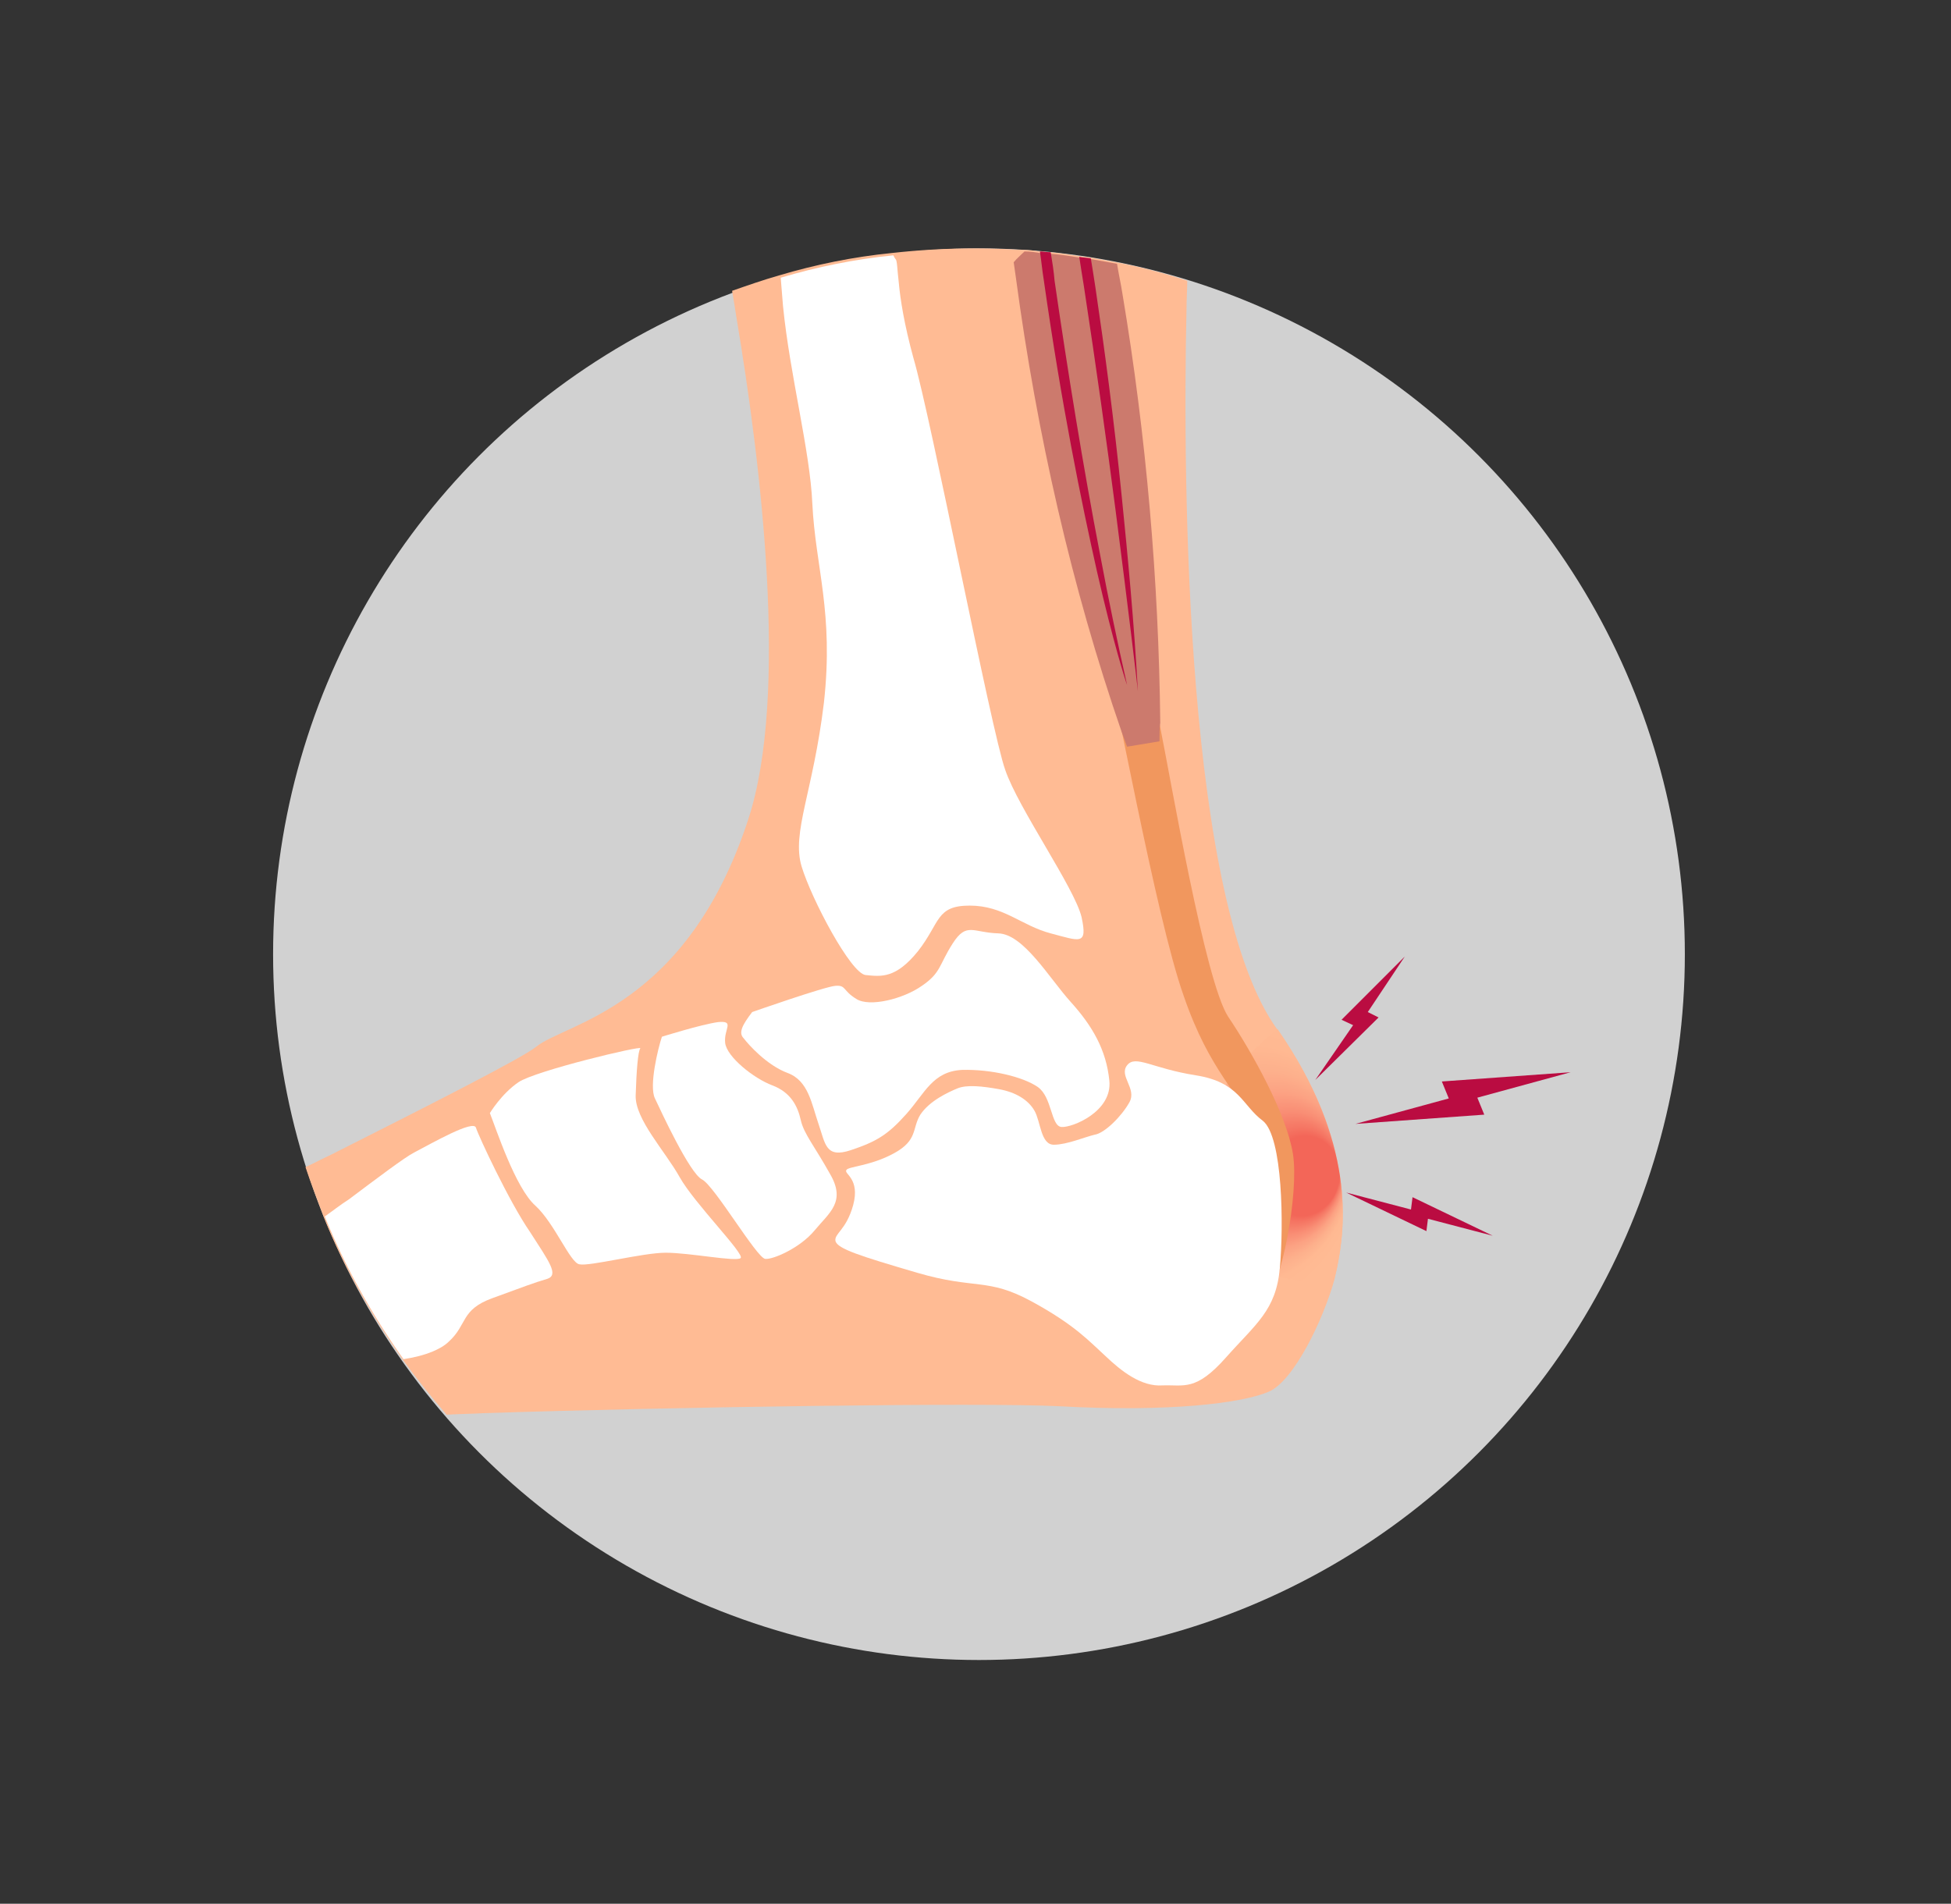 <svg xmlns="http://www.w3.org/2000/svg" xmlns:xlink="http://www.w3.org/1999/xlink" id="Vrstva_1" x="0px" y="0px" viewBox="0 0 252.9 246.8" style="enable-background:new 0 0 252.9 246.8;" xml:space="preserve"><rect x="0" y="0" width="252.9" height="246.8" fill="#333333" stroke="none"/><style type="text/css">	.st0{fill:#D1D1D1;}	.st1{fill:#FFBB94;}	.st2{fill:url(#SVGID_1_);}	.st3{fill:#FFFFFF;}	.st4{fill:#F1975E;}	.st5{fill:#BA0C41;}	.st6{fill:#CC7A6D;}</style><circle class="st0" cx="126.9" cy="123.7" r="91.5"></circle><g>	<path class="st1" d="M173.3,164.4c-0.1,0.5-0.2,0.9-0.3,1.4c-1.5,5.4-5.3,13.2-8.5,14.6c-3.4,1.5-13,2.7-27.2,1.9  c-10.1-0.5-50.2,0.1-74.6,0.9c-1.7,0.1-3.3,0.1-4.8,0.2c-2-2.3-4-4.8-5.8-7.3c-4.1-5.8-7.6-12-10.2-18.5c-0.8-2.1-1.6-4.2-2.3-6.3  c1.1-0.5,2.2-1.1,3.3-1.6c12.9-6.5,24.9-12.6,26.6-14c3.8-3.1,19.5-5,27.5-29.5c5.3-16.2,1.6-46.3-1.5-64.8  c-0.2-1.3-0.4-2.5-0.6-3.7c2-0.7,4-1.4,6.1-2c4.7-1.4,9.6-2.4,14.6-2.9h0c3.6-0.4,7.2-0.6,10.8-0.6c2.1,0,4.2,0.1,6.3,0.2  c0.7,0,1.4,0.1,2,0.2c0.5,0,0.9,0.1,1.4,0.1c1.3,0.1,2.5,0.3,3.8,0.5c0.5,0.1,1,0.1,1.5,0.2c1.1,0.2,2.2,0.4,3.3,0.6  c3.1,0.6,6.2,1.4,9.2,2.4c0,1.1-0.1,2.4-0.1,3.8c-0.5,22.7-0.1,77,11.8,93.3c0,0,0,0,0,0C175.8,148.1,174.4,159.1,173.3,164.4z"></path>			<radialGradient id="SVGID_1_" cx="157.848" cy="150.371" r="18.585" fx="172.775" fy="149.744" gradientTransform="matrix(0.973 0.232 -0.261 1.095 43.613 -50.912)" gradientUnits="userSpaceOnUse">		<stop offset="0.248" style="stop-color:#F36658"></stop>		<stop offset="0.292" style="stop-color:#F57563"></stop>		<stop offset="0.385" style="stop-color:#F98E75"></stop>		<stop offset="0.487" style="stop-color:#FCA283"></stop>		<stop offset="0.605" style="stop-color:#FDB08C"></stop>		<stop offset="0.749" style="stop-color:#FFB992"></stop>		<stop offset="1" style="stop-color:#FFBB94"></stop>	</radialGradient>	<path class="st2" d="M173.3,164.4c-0.1,0.5-0.2,0.9-0.4,1.4c-1.2,0.2-2.4,0.3-3.6,0.2c-1.9,0-3.8-0.4-5.6-1.3  c-2.2-1.1-3.8-2.7-5.1-4.7c-0.8-1.2-1.5-2.5-2-3.9l-0.1,0l-0.2-0.7c0,0,0.1,0,0.1,0c-1.1-3.5-0.9-7,0.4-10.5c1.1-3,2.9-5.7,5.1-8.1  c1.1-1.2,2.4-2.4,3.7-3.4C175.8,148.1,174.4,159.1,173.3,164.4z"></path>	<path class="st3" d="M70.9,165.8c-1.7,0.5-3,1-7.1,2.5c-4.1,1.5-3.2,3.4-5.6,5.6c-0.6,0.6-1.4,1-2.1,1.3c-1.2,0.5-2.5,0.8-3.8,1  c-4.1-5.8-7.6-12-10.2-18.5c1-0.7,2-1.5,3.1-2.2c3.6-2.7,7.3-5.5,8.5-6.1c2.3-1.2,7.7-4.3,8-3.2c0.3,1,4.3,9.6,7,13.5  C71.2,163.6,72.5,165.3,70.9,165.8z"></path>	<path class="st3" d="M63.5,144.3c0.8,2,3.3,9.7,5.9,12c2.5,2.3,4.5,7.4,5.7,7.6c1.3,0.3,8.2-1.5,11.2-1.5c3.1,0,9.1,1.2,9.7,0.7  c0.6-0.5-6-7.1-7.9-10.5s-5.8-7.5-5.7-10.6c0.1-3.2,0.3-5.7,0.6-6.1c0.3-0.4-13.6,2.9-15.8,4.4S63.5,144.3,63.5,144.3z"></path>	<path class="st3" d="M85.8,134.4c-0.5,1.5-1.7,6.4-0.9,8c0.8,1.7,4.5,9.7,6.1,10.5s7.1,10.2,8.2,10.3c1,0.1,4.5-1.4,6.4-3.7  c1.9-2.3,4.1-3.7,2-7.3c-2-3.6-3.4-5.2-3.8-7c-0.4-1.8-1.3-3.6-3.7-4.5c-2.4-0.9-5.9-3.7-6.1-5.5s1.3-2.9-0.9-2.7  C90.9,132.8,85.8,134.4,85.8,134.4z"></path>	<path class="st3" d="M97.5,131.2c-1.3,1.7-1.8,2.7-1.1,3.4c0.6,0.8,3,3.5,5.7,4.5c2.7,1,3.1,4,4,6.6s0.9,4.5,4.2,3.4  c3.3-1.1,4.8-2,7.2-4.7c2.4-2.7,3.4-5.5,7.2-5.7c3.8-0.1,7.9,0.9,9.8,2.2c1.9,1.3,1.7,5.1,3.1,5.2c1.4,0.1,6.6-2,6.2-6  c-0.4-4-2.2-7.1-5-10.2c-2.8-3.1-6.1-8.8-9.4-8.9c-3.3-0.1-4.1-1.5-5.9,1.3c-1.8,2.8-1.5,3.8-4,5.5c-2.4,1.7-6.8,2.8-8.5,1.7  c-1.8-1.1-1.3-1.8-2.7-1.7C106.9,127.9,97.5,131.2,97.5,131.2z"></path>	<path class="st3" d="M136.2,121c-3.8-1-6.1-3.6-10.5-3.6c-4.4,0-3.8,2.2-6.7,5.9c-2.9,3.6-4.8,3.3-6.8,3.1c-1.9-0.2-7-9.8-8.3-14.1  c-1.3-4.4,1.5-9.6,2.9-21.2c1.3-11.7-1.1-17.6-1.5-25.8c-0.3-6.9-2.9-16.6-3.8-25.6c-0.1-1.3-0.2-2.5-0.3-3.7  c4.7-1.4,9.6-2.4,14.6-2.9h0c0.1,0.2,0.2,0.4,0.3,0.5c0.2,0.2,0.2,1.3,0.4,3c0.2,2.2,0.7,5.4,1.9,9.8c2.3,7.8,10.1,48.4,11.9,53.4  c1.7,5,9,15.3,9.9,19.1C141,122.6,140,122,136.2,121z"></path>	<path class="st4" d="M159.6,169.5c1.3-3.8,6.5-15.6,3.7-21.9c-2.8-6.4-6.4-8.4-9.9-18.6c-3.6-10.2-8.9-40-11-48.2  s3.8-18.1,3.8-18.1s2.5,23.7,4.1,31.1c1.5,7.4,5.9,33.4,8.9,38c3.1,4.6,7.6,12.7,8.4,17.8c0.8,5.1-1.5,17.3-3.8,19.6  C161.6,171.6,159.6,169.5,159.6,169.5z"></path>	<path class="st3" d="M124.1,141.1c-1.2,0.5-3.6,1.6-4.8,3.4c-1.1,1.8-0.3,3.3-3.4,5s-6,1.7-6.2,2.2c-0.3,0.5,1.8,1.1,0.9,4.5  c-0.9,3.3-2.5,3.7-2.3,4.7c0.3,1,3.1,1.9,10.6,4.1c7.5,2.2,9.1,0.6,14.8,3.7c5.7,3.1,7.5,5.2,9.6,7.1c2,1.9,4.6,4,7.4,3.8  c2.8-0.1,4.3,0.8,8.2-3.6s6.5-6.1,7-11.6s0.4-17-2.2-19.1c-2.7-2-3-5-8.7-5.9c-5.7-0.9-7.8-2.7-8.9-1.3c-1.1,1.4,1.3,3,0.3,4.8  c-1,1.8-3.2,4-4.5,4.2c-1.3,0.3-3.6,1.3-5.3,1.3s-1.7-3-2.5-4.4c-0.8-1.4-2.4-2.4-4.6-2.8S125.3,140.6,124.1,141.1z"></path>	<polygon class="st5" points="178.7,131.9 177.3,131.2 182.1,124 173.9,132.2 175.4,132.9 170.5,140  "></polygon>	<polygon class="st5" points="192.4,144.5 191.5,142.3 203.6,139 186.9,140.2 187.8,142.4 175.7,145.7  "></polygon>	<polygon class="st5" points="184.9,159.6 185.1,158 193.5,160.2 183.1,155.2 182.9,156.8 174.5,154.6  "></polygon>	<path class="st6" d="M150.3,96.1c-4.1,0.7-1.9,0.3-4.2,0.7c-0.2-0.6-0.5-1.3-0.7-1.9c0,0,0,0,0,0c-6.5-18.8-11-38.7-13.7-58.8  c-0.1-0.7-0.2-1.4-0.3-2.1c0.4-0.5,0.9-0.9,1.4-1.4c0.7,0,1.4,0.1,2,0.2c0.5,0,0.9,0.1,1.4,0.1c1.3,0.1,2.5,0.3,3.8,0.5  c0.5,0.1,1,0.1,1.5,0.2c1.1,0.2,2.2,0.4,3.3,0.6c0.2,1.3,0.5,2.6,0.7,3.9c3.1,18.5,4.7,37.2,4.9,55.6v0  C150.3,94.4,150.3,95.3,150.3,96.1z"></path>	<g>		<g>			<path class="st5" d="M147.5,89.6c-0.1-1-1.2-10.3-2.9-23.5c-1.1-8.5-2.5-18.5-4.1-29c-0.2-1.2-0.4-2.5-0.6-3.8    c0.5,0.1,1,0.1,1.5,0.2c0.2,1.2,0.4,2.5,0.6,3.8c1.2,8.1,2.4,17.1,3.4,27C146.2,72.2,147,80.6,147.5,89.6z"></path>			<path class="st5" d="M142.2,74.1L142.2,74.1c-2-8.9-4.6-21.6-6.9-37.8c-0.2-1.2-0.3-2.4-0.5-3.7c0.5,0,0.9,0.1,1.4,0.1    c0.2,1.2,0.4,2.5,0.5,3.7c1.7,11.7,3.7,24.1,5.9,35.5c1.1,5.9,2.3,11.6,3.5,16.9C145.9,88.3,144.3,83.3,142.2,74.1z"></path>		</g>	</g></g></svg>